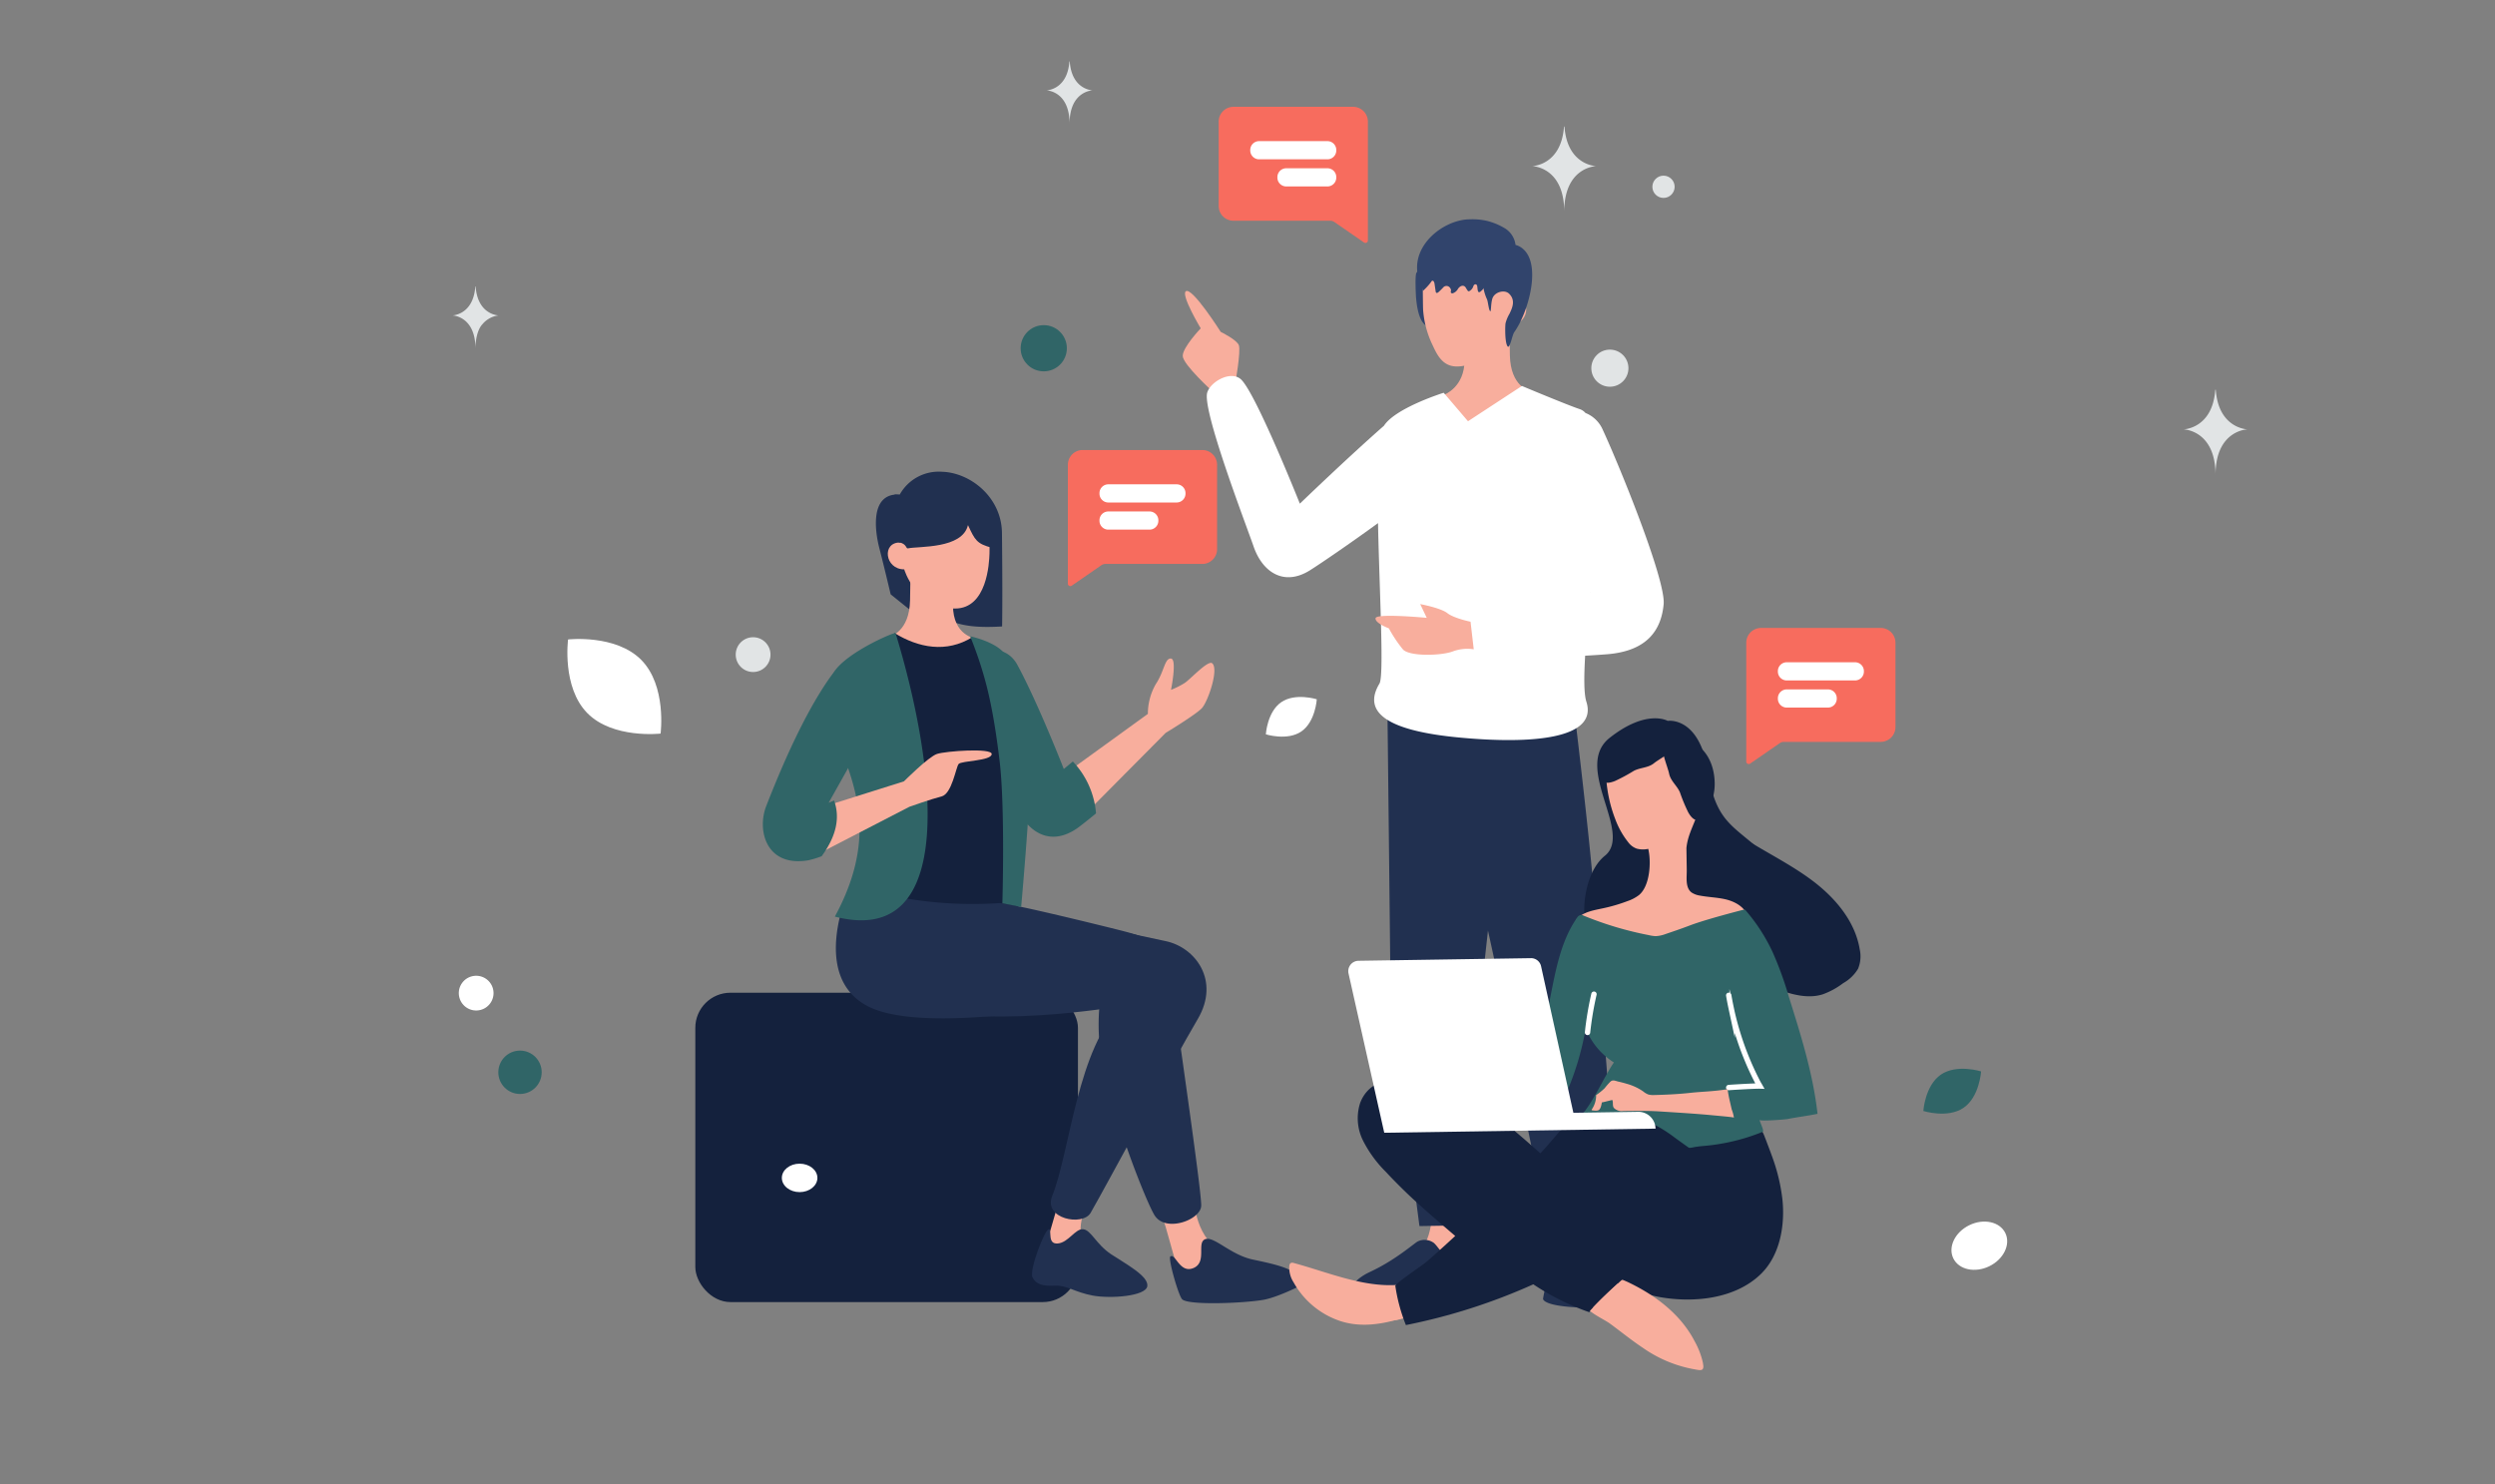 <svg xmlns="http://www.w3.org/2000/svg" xmlns:xlink="http://www.w3.org/1999/xlink" width="639.341" height="380.392" viewBox="0 0 639.341 380.392"><rect x="0" y="0" width="639.341" height="380.392" fill="#808080" stroke="none"/><defs><clipPath id="clip-path"><path id="Trac&#xE9;_339" data-name="Trac&#xE9; 339" d="M0,0H639.341V380.392H0Z" transform="translate(3.85)" fill="#14213d"></path></clipPath></defs><g id="pexels-fauxels-3182804" transform="translate(-3.85)" clip-path="url(#clip-path)"><path id="Trac&#xE9;_290" data-name="Trac&#xE9; 290" d="M0,0H570.588V380.392H0Z" transform="translate(51.919 -1.802)" fill="rgba(0,0,0,0)"></path><rect id="Rectangle_49" data-name="Rectangle 49" width="98.05" height="79.275" rx="9" transform="translate(182.023 254.388)" fill="#14213d"></rect><g id="Groupe_25" data-name="Groupe 25" transform="translate(199.33 120.88)"><path id="Trac&#xE9;_291" data-name="Trac&#xE9; 291" d="M398.127,483.668s-4.332,8.749-.78,11.506S410.3,503.1,410.3,503.1l-24.888-1.565,5.532-19.082Z" transform="translate(-314.536 -297.465)" fill="#f8ae9d" fill-rule="evenodd"></path><path id="Trac&#xE9;_292" data-name="Trac&#xE9; 292" d="M400.566,447.754c.783.374-.5,3.889,2.251,3.642s4.485-3.88,6.517-3.644,3.321,3.9,7.19,6.444,9.6,5.589,9.219,8.152-9.409,3.249-13.981,2.4-6.706-2.686-9.673-2.539-4.83-.217-5.76-2.121S399.662,447.323,400.566,447.754Zm-27.24-85.031c7.535.337,49.472,9.612,57.092,11.188s14.061,10.1,8.251,19.977c-6.526,11.084-23.363,42.562-27.451,49.659-2.023,3.512-12.231,1.543-9.833-4.352,4.47-10.989,6.545-38.6,17.941-48.661,0,0-38.324,6.67-54.878-.97-12.031-5.554-9.309-27.654,8.879-26.84Z" transform="translate(-327.227 -253.634)" fill="#213050" fill-rule="evenodd"></path><path id="Trac&#xE9;_293" data-name="Trac&#xE9; 293" d="M375.538,280.36a15.263,15.263,0,0,1,2.059-7.683c2.145-3.2,2.23-6.607,3.853-6.5s.016,8.022.016,8.022A20.819,20.819,0,0,0,385,272.42c1.48-.995,5.966-5.9,7.014-5.031,1.778,1.481-1.085,9.837-2.644,11.508s-9.285,6.341-9.285,6.341l-22.737,22.906-3.4-12.16Z" transform="translate(-276.875 -218.305)" fill="#f8ae9d" fill-rule="evenodd"></path><path id="Trac&#xE9;_294" data-name="Trac&#xE9; 294" d="M410.856,219.14v7.194l-5.283-4.253s-1.624-6.892-2.944-12.011c-.828-3.21-2.845-14.074,5.277-13.565a11.418,11.418,0,0,1,10.74-5.837c7.275.173,15.347,6.469,15.447,15.7.185,17.235.034,23.945.034,23.945-10.957.629-17.125-.955-23.269-11.169Z" transform="translate(-372.822 -190.663)" fill="#213050" fill-rule="evenodd"></path><path id="Trac&#xE9;_295" data-name="Trac&#xE9; 295" d="M450.453,245.524s4.915-1.154,5.085-9.205.051-10.8.051-10.8l10.824-.2s.118,8.973.12,12.22c0,7.892,5.808,8.539,5.808,8.539s-.992,6.512-10.8,7.063C453.883,253.576,450.453,245.524,450.453,245.524Z" transform="translate(-417.816 -203.352)" fill="#f8ae9d" fill-rule="evenodd"></path><path id="Trac&#xE9;_296" data-name="Trac&#xE9; 296" d="M447.943,214.784c-4.828-.187-4.041,6.882.975,6.872,0,0,2.914,10.042,13.028,10.042,8.215,0,8.749-11.7,8.824-14.039.08-2.489.09-10.668.09-10.668l-23.1-.011Z" transform="translate(-412.695 -196.638)" fill="#f8ae9d" fill-rule="evenodd"></path><path id="Trac&#xE9;_297" data-name="Trac&#xE9; 297" d="M444.893,212.138c2,.33,1.759,1.655,2.3,1.539,2.763-.588,13.948.188,15.387-5.963,1.792,3.842,2.23,4.787,6.176,5.818v-11.26L443.8,199.879S444.189,212.021,444.893,212.138Z" transform="translate(-410.018 -194.038)" fill="#213050" fill-rule="evenodd"></path><path id="Trac&#xE9;_749" data-name="Trac&#xE9; 749" d="M426.005,250.7c3.5,8.13,9.923,23.064,12.568,27.52,3.316,5.58,8.544,8.038,14.666,3.9,1.281-.866,4.959-3.9,4.959-3.9a21.845,21.845,0,0,0-5.94-13.3l-2.32,1.919s-6.578-16.863-11.869-26.631c-4.582-8.451-17.4-1.87-12.063,10.489Z" transform="translate(-372.822 -190.662)" fill="#306567" fill-rule="evenodd"></path><path id="Trac&#xE9;_298" data-name="Trac&#xE9; 298" d="M442.627,255.888c6.167,3.777,13.3,5.162,19.933,1.06,10.83,21.356,13.53,46.837,10.925,75-15.794,6.252-29.067,5.022-40.368-2.124Z" transform="translate(-408.891 -214.539)" fill="#14213d" fill-rule="evenodd"></path><path id="Trac&#xE9;_299" data-name="Trac&#xE9; 299" d="M336.47,484.923s-.131,10.3,8.355,14.148,14.522,3.618,13.753,6.595-22.842,2.856-24.9.528c-1.757-1.981-5.578-20.42-6.63-19.01Z" transform="translate(-225.88 -298.368)" fill="#f8ae9d" fill-rule="evenodd"></path><path id="Trac&#xE9;_300" data-name="Trac&#xE9; 300" d="M404.991,452.906c1.3-.936,2.394,4.46,5.926,2.959s.747-6.46,2.97-7.375,6.515,4,12.217,5.2,10.33,2.241,11.646,4.46c1.133,1.908,0,2.517,0,2.517s-5.488,2.741-8.9,3.344c-4.954.876-19.272,1.46-20.842-.138-.964-.98-3.668-10.5-3.017-10.966Zm-81.936-95.193s-10.954,23.134,4.44,31.079c14.888,7.682,59.456-1.4,59.456-1.4a54.094,54.094,0,0,0,0,12.131c2.08,14.936,11.972,39.82,14.066,42.947,2.894,4.324,11.711,1.063,11.877-2.537s-6.647-49.583-7.683-58.352-4.285-10.042-13.788-12.44c-2.184-.551-28-6.968-30.369-6.781A102.923,102.923,0,0,1,323.055,357.714Z" transform="translate(-300.565 -251.808)" fill="#213050" fill-rule="evenodd"></path><path id="Trac&#xE9;_301" data-name="Trac&#xE9; 301" d="M445.28,255.9c10.214,33.458,16.339,80.892-15.56,72.64,16.945-31.2-6.09-45.24-.869-61.364C430.636,261.665,445.147,255.47,445.28,255.9Zm19.123.808c3.9,9.776,5.771,17.446,7.519,31.8,1.458,11.951.728,36.612.728,36.612l4.816.947s3.443-38.1,2.292-43.007a193.436,193.436,0,0,0-5.792-20.567C472.562,258.361,464.4,256.711,464.4,256.711Z" transform="translate(-411.274 -214.536)" fill="#306567" fill-rule="evenodd"></path><path id="Trac&#xE9;_302" data-name="Trac&#xE9; 302" d="M467.261,311.251s6.289-6.3,8.467-7.028,14.108-1.608,14.027.043c-.091,1.769-7.768,1.667-8.478,2.537s-1.7,7.644-4.38,8.312-8.23,2.645-8.23,2.645l-24.711,12.768,2.633-12.767Z" transform="translate(-431.111 -231.902)" fill="#f8ae9d" fill-rule="evenodd"></path><path id="Trac&#xE9;_303" data-name="Trac&#xE9; 303" d="M504.409,271.47c-7.5,10.579-13.895,26.693-16.352,32.976s.021,15.758,10.823,13.9a23.318,23.318,0,0,0,3.378-1.035c3.972-5.444,4.668-10.118,3.186-14.281l-1.4.59s10.736-19.03,13.358-24.131C521.783,270.967,511.011,262.149,504.409,271.47Z" transform="translate(-487.187 -218.781)" fill="#306567" fill-rule="evenodd"></path></g><path id="Trac&#xE9;_304" data-name="Trac&#xE9; 304" d="M507.937,185.683a3.8,3.8,0,0,1,3.8-3.8H542.38a3.8,3.8,0,0,1,3.8,3.8v21.6a3.8,3.8,0,0,1-3.8,3.8H517.591a1.9,1.9,0,0,0-1.081.337l-7.579,5.235a.634.634,0,0,1-.994-.522V185.683Z" transform="translate(-230.449 -66.57)" fill="#f76c5e" fill-rule="evenodd"></path><path id="Trac&#xE9;_305" data-name="Trac&#xE9; 305" d="M523.56,197.332a1.268,1.268,0,0,0-1.268,1.268v.123a1.268,1.268,0,0,0,1.268,1.268h17.508a1.268,1.268,0,0,0,1.268-1.268V198.6a1.268,1.268,0,0,0-1.268-1.268Zm0,6.954a1.268,1.268,0,0,0-1.268,1.268v.122a1.268,1.268,0,0,0,1.268,1.268h10.554a1.268,1.268,0,0,0,1.268-1.268v-.122a1.268,1.268,0,0,0-1.268-1.268Z" transform="translate(-235.703 -72.226)" fill="#fff" stroke="#fff" stroke-width="2"></path><path id="Trac&#xE9;_306" data-name="Trac&#xE9; 306" d="M733.812,163.8a3.8,3.8,0,0,1,3.8-3.8h30.639a3.8,3.8,0,0,1,3.8,3.8v21.6a3.8,3.8,0,0,1-3.8,3.8H743.467a1.9,1.9,0,0,0-1.081.337l-7.578,5.234a.634.634,0,0,1-.995-.521V163.8Z" transform="translate(-282.486 0.909)" fill="#f76c5e" fill-rule="evenodd"></path><path id="Trac&#xE9;_307" data-name="Trac&#xE9; 307" d="M749.436,175.453a1.268,1.268,0,0,0-1.268,1.268v.123a1.268,1.268,0,0,0,1.268,1.268h17.508a1.268,1.268,0,0,0,1.268-1.268v-.123a1.268,1.268,0,0,0-1.268-1.268Zm0,6.954a1.268,1.268,0,0,0-1.268,1.268v.123a1.268,1.268,0,0,0,1.268,1.268h10.554a1.268,1.268,0,0,0,1.268-1.268v-.123a1.268,1.268,0,0,0-1.268-1.268Z" transform="translate(-287.74 -4.747)" fill="#fff" stroke="#fff" stroke-width="2"></path><g id="Groupe_26" data-name="Groupe 26" transform="translate(316.126 27.366)"><path id="Trac&#xE9;_308" data-name="Trac&#xE9; 308" d="M123.894,92.45a3.8,3.8,0,0,0-3.8-3.8H89.451a3.8,3.8,0,0,0-3.8,3.8v21.6a3.8,3.8,0,0,0,3.8,3.8h24.788a1.9,1.9,0,0,1,1.081.337l7.579,5.235a.634.634,0,0,0,.995-.522Z" transform="translate(-85.647 -88.646)" fill="#f76c5e" fill-rule="evenodd"></path><path id="Trac&#xE9;_309" data-name="Trac&#xE9; 309" d="M118.778,104.1a1.268,1.268,0,0,1,1.268,1.268v.123a1.268,1.268,0,0,1-1.268,1.268H101.27A1.268,1.268,0,0,1,100,105.49v-.123a1.268,1.268,0,0,1,1.268-1.268Zm0,6.954a1.268,1.268,0,0,1,1.268,1.268v.122a1.268,1.268,0,0,1-1.268,1.268H108.224a1.268,1.268,0,0,1-1.268-1.268v-.122a1.268,1.268,0,0,1,1.268-1.268Z" transform="translate(-90.901 -94.302)" fill="#fff" stroke="#fff" stroke-width="2"></path></g><g id="Groupe_27" data-name="Groupe 27" transform="translate(306.921 56.201)"><path id="Trac&#xE9;_310" data-name="Trac&#xE9; 310" d="M220.65,118.764a6.487,6.487,0,0,1-1.067,4.943c-.656,1.047-1.574-.109-2.911-.294-2.069-.29-3.38-2.48-3.827-7.816-.207-3.9-.11-5.842.108-6.182.773-1.218,2.76-1.626,4.328-1.508" transform="translate(-153.07 -95.688)" fill="#31446c"></path><path id="Trac&#xE9;_311" data-name="Trac&#xE9; 311" d="M217.823,490.811s.126,8.013-4.82,10.86-12.608,8.135-12.608,8.135l29.149.983-.831-20.05Z" transform="translate(-154 -235.818)" fill="#f8ae9d" fill-rule="evenodd"></path><path id="Trac&#xE9;_312" data-name="Trac&#xE9; 312" d="M219.675,424.183l.474,13h-6.77l-.464-1.674a10.418,10.418,0,0,0-4.022.62c-1.557.765-1.766,1.136-1.766,1.136l-21.476.045s-1.059-4.2,5.487-7.241,11.313-7.354,12.218-7.8a4.035,4.035,0,0,1,4.048.349c1.3,1.045,2.32,3.792,5.256,3.878C216.44,426.61,218.612,421.984,219.675,424.183Zm8.371-139.609s-7.956,67.508-8.2,72.2,2.555,12.791,2.5,21.57-1.023,39.716-1.023,39.716l-17.551.286s-7.376-55.906-7.455-64.29-.756-68.675-.756-68.675l32.487-.807Z" transform="translate(-143.11 -160.358)" fill="#213050" fill-rule="evenodd"></path><path id="Trac&#xE9;_313" data-name="Trac&#xE9; 313" d="M155.919,488.444l3.42,20.771-12.609-.063-.4-21.033,9.587.326Z" transform="translate(-49.519 -234.858)" fill="#f8ae9d" fill-rule="evenodd"></path><path id="Trac&#xE9;_314" data-name="Trac&#xE9; 314" d="M185.37,423.1a1.742,1.742,0,0,1,1.371,1.645l.128,3.883c1.808,2.012,2.649,7.873,2.718,8.372a.348.348,0,0,1,0,.072c-.167,2.855-18.928,2.8-20.369.084a.393.393,0,0,1-.032-.254c.155-.959,1.18-6.876,3.2-8.461l.015-3.839a1.74,1.74,0,0,1,1.289-1.675l2.644-.711c1.843-2.7,4.355-2.6,6.507.337ZM177.052,285.21s5.618,46.058,5.542,54.878-1.73,12.695.623,19.022,4.359,56.831,4.359,56.831l-17.4,1.449s-11.114-54.042-12.322-61.534-16.145-71.282-16.145-71.282Z" transform="translate(-76.842 -160.358)" fill="#213050" fill-rule="evenodd"></path><path id="Trac&#xE9;_315" data-name="Trac&#xE9; 315" d="M192.9,141.283s1.452-8.094.93-9.734c-.446-1.416-4.662-3.46-4.662-3.46s-7.333-11.584-8.939-10.405c-1.305.957,3.819,9.5,3.819,9.5s-4.673,4.9-4.608,7.094,7.627,9.053,7.627,9.053Zm75.371,1.9s-4.83-1.134-5-9.048-.049-10.615-.049-10.615l-11.45-.192s-.115,8.819-.118,12.01c0,6.945-5.162,8.822-5.162,8.822s.429,7.594,10.068,8.136c7.527.424,11.709-9.113,11.709-9.113Z" transform="translate(-179.436 -99.245)" fill="#f8ae9d" fill-rule="evenodd"></path><path id="Trac&#xE9;_316" data-name="Trac&#xE9; 316" d="M204.061,116.2c4.746-.184,3.972,6.764-.959,6.755,0,0-5.3,10.654-13.616,10.681-4.007.013-5.315-3.555-6.516-6.061a25,25,0,0,1-2.156-8.548c-.079-2.447-.089-10.485-.089-10.485l23.52-.011Z" transform="translate(-119.222 -95.926)" fill="#f8ae9d" fill-rule="evenodd"></path><path id="Trac&#xE9;_317" data-name="Trac&#xE9; 317" d="M185.839,156.275s-12.338,3.852-15.309,8.452c-9.575,8.413-21.55,19.964-21.55,19.964s-11.406-28.628-15.135-31.892c-2.551-2.234-7.635.528-8.582,3.366-1.217,3.645,6.6,25.026,10.285,35.123.714,1.956,1.275,3.489,1.584,4.387,2.25,6.528,7.724,10.271,14.386,6.122,2.685-1.672,10.676-7.151,17.493-12.119.107,5.219.287,10.718.457,15.941.415,12.689.775,23.747-.092,25.185-4.3,7.122,1.417,12.01,20.346,13.807s35.722.325,32.675-9.179c-.635-1.981-.628-6.244-.311-11.781q2.782-.148,5.559-.366c7.9-.623,13.742-4.017,14.557-12.833.571-6.173-11.19-35.155-15.6-44.686a8.038,8.038,0,0,0-4.435-4.311,3.312,3.312,0,0,0-1.426-.974c-3.24-1.068-14.855-5.948-14.855-5.948l-13.817,9.041Zm37.527,51.017.031.08-.039.005Z" transform="translate(-118.965 -111.829)" fill="#fff" fill-rule="evenodd"></path><path id="Trac&#xE9;_318" data-name="Trac&#xE9; 318" d="M226.28,248.683s-4.214-.848-5.939-2.2-6.948-2.311-6.948-2.311l1.671,3.519s-12.8-1.2-13.1.061,3.4,2.636,3.4,2.636a34.046,34.046,0,0,0,3.593,5.388c1.672,1.871,9.982,1.648,12.9.481a10.684,10.684,0,0,1,5.254-.5l-.821-7.068Z" transform="translate(-152.537 -145.571)" fill="#f8ae9d" fill-rule="evenodd"></path><path id="Trac&#xE9;_319" data-name="Trac&#xE9; 319" d="M208.45,101.583a4.438,4.438,0,0,1-2.923,1.287,3.323,3.323,0,0,0-2.727,2.093,5.25,5.25,0,0,1-1.686,2.272c-.649.382-.629-.584-.725-1.331a1.7,1.7,0,0,0-.041-.207c-.155-.6-.789-.5-.973.092a2.149,2.149,0,0,1-.988,1.236.364.364,0,0,1-.234.062.466.466,0,0,1-.262-.21,6.922,6.922,0,0,1-.441-.693c-.5-.853-1.441-.553-2,.262a2.419,2.419,0,0,1-1.326,1.149.427.427,0,0,1-.5-.169c-.108-.221.061-.441.032-.667a1.145,1.145,0,0,0-.21-.482,1.1,1.1,0,0,0-1.815-.141q-.565.6-1.179,1.156c-.173.154-.426.308-.6.154a.555.555,0,0,1-.136-.354c-.1-.651-.192-1.3-.29-1.954-.056-.365-.249-.841-.576-.749-.159.046-.253.215-.342.369A15.861,15.861,0,0,1,186.445,107c-.3-1.262-.914-2.41-1.213-3.672-1.939-8.118,6.667-14.647,13.24-14.683a16.831,16.831,0,0,1,4.217.358,16.357,16.357,0,0,1,4.483,1.782,5.773,5.773,0,0,1,3.008,5.754" transform="translate(-124.903 -88.646)" fill="#31446c"></path><path id="Trac&#xE9;_320" data-name="Trac&#xE9; 320" d="M179.6,102.608a6.519,6.519,0,0,0-1.258,3.96,11.993,11.993,0,0,0,1.018,6.219c.277.536.481,3.194.908,3.047.136-.046.113-2.107.472-3.217.554-1.721,3.108-2.377,4.257-1.29,1.835,1.73.759,3.832.15,5.14a9.471,9.471,0,0,0-1.041,2.51c-.122,1.07-.159,4.965.532,5.875.577.761,1.19-2.919,1.713-3.644,3.866-5.4,7.574-19.155.972-22.138-1-.455-4.1-.689-5.043-.11" transform="translate(-101.396 -92.296)" fill="#31446c"></path></g><g id="Groupe_28" data-name="Groupe 28" transform="translate(334.187 184.07)"><path id="Trac&#xE9;_321" data-name="Trac&#xE9; 321" d="M785.036,394.526a21.448,21.448,0,0,1-11.831-9.875,6.927,6.927,0,0,1-1.1-4.17c.05-.294.124-.642.389-.779a1.111,1.111,0,0,1,.827.014c8.329,2.247,17.134,6.034,25.876,5.634a2.727,2.727,0,0,1,1.149.116,1.837,1.837,0,0,1,.9,1A11.953,11.953,0,0,1,802.253,392c-.265,1.844-2.048,2.111-3.616,2.509C794.174,395.64,789.486,396.032,785.036,394.526Z" transform="translate(-772.064 -240.12)" fill="#f8ae9d"></path><path id="Trac&#xE9;_322" data-name="Trac&#xE9; 322" d="M775.245,386.488a5.846,5.846,0,0,0-2.089-.581,1.774,1.774,0,0,0-1.744,1.066,2.08,2.08,0,0,0,.182,1.438,8.857,8.857,0,0,0,2.419,2.95A23.129,23.129,0,0,0,787.4,396.7a11.969,11.969,0,0,0,6.331-1.083c-.951-1.159-.763-2.815-.865-4.281-.305-4.289-3.961-2.66-6.895-2.669a29.952,29.952,0,0,1-10.728-2.184Z" transform="translate(-763.043 -242.418)" fill="#f8ae9d"></path><path id="Trac&#xE9;_323" data-name="Trac&#xE9; 323" d="M722.63,271.924l.167.477a47.322,47.322,0,0,1,2.453,10.5c.687,6.6-.609,14.331-5.577,19.127-6.623,6.394-17.25,7.383-25.888,5.86a21.863,21.863,0,0,1-9.693-4.307,110.149,110.149,0,0,0-8.357,8.181,63.609,63.609,0,0,1-14.324-7.143,151.221,151.221,0,0,1-32.645,10.444,44.024,44.024,0,0,1-2.713-10.04c-.089-.559,6.987-5.334,7.8-6.013,2.449-2.064,7.551-6.782,7.551-6.782s-6.43-5.476-9.243-8.047q-4.464-4.009-8.555-8.4a31.054,31.054,0,0,1-5.829-7.992,12.783,12.783,0,0,1-.733-9.644c3.64-9.683,18.334-6.28,25.159-2.942,5.642,2.768,10.584,6.8,15.341,10.888,1.918,1.624,3.81,3.3,5.676,4.955,1.47-1.516,3.094-3.488,4.483-5.082a17.307,17.307,0,0,1,5.268-4.374c2.17-1.1,4.173-.943,6.488-1.272,1.038-.149,2.047-.458,3.058-.633a13.124,13.124,0,0,1,8.905,1.6c2.53,1.482,4.583,3.237,7.552,3.806a34.9,34.9,0,0,0,10.665-.189c3.034-.42,6.117-1.106,9.14-.512,1.257.248,1.737,2,2.152,3.008.555,1.458,1.139,2.97,1.7,4.535Zm-26.782-111.69s8.16-1.3,10.352,13.108c2.434,16.015,8.937,13.38,19.262,26.385,6.034,7.6-.316,21.019-13.221,20.752s-24.56-3.99-31.983-2.395-7.831-17.417-.507-23.283-8.292-22.712,1.224-30.214,14.873-4.354,14.873-4.354Z" transform="translate(-598.841 -159.579)" fill="#14213d"></path><path id="Trac&#xE9;_324" data-name="Trac&#xE9; 324" d="M631.4,239.569a8.3,8.3,0,0,0,.431-4.964c-1.163-7.116-6.15-13.063-11.866-17.42-5.735-4.369-12.3-7.488-18.333-11.4a20.187,20.187,0,0,0-4.933-2.669,5.952,5.952,0,0,0-5.372.668,6.259,6.259,0,0,0-2.007,3.33,19.429,19.429,0,0,0,0,8.466,43.232,43.232,0,0,0,2.874,10.252c1.139,2.613,2.992,5.3,5.777,5.814a17.7,17.7,0,0,0,4.792,8.289,24.94,24.94,0,0,0,9.54,5.419c3.227,1.083,6.756,1.79,10,.779a19.4,19.4,0,0,0,5.283-2.876A10.239,10.239,0,0,0,631.4,239.569Zm-29.165-4.745-1.905-3.024a4.2,4.2,0,0,1,1.177.278C602.551,232.529,603.181,234.177,602.234,234.823Z" transform="translate(-485.613 -175.39)" fill="#14213d"></path><path id="Trac&#xE9;_325" data-name="Trac&#xE9; 325" d="M642.686,175.6a7.238,7.238,0,0,0-.081,1.735,35.648,35.648,0,0,0,2.379,10.9,21.271,21.271,0,0,0,3.289,5.817,4.608,4.608,0,0,0,2.158,1.62,6.187,6.187,0,0,0,2.961.062c.8,3.295.464,9.514-2.381,11.85a10.3,10.3,0,0,1-2.937,1.539,42.533,42.533,0,0,1-6.213,1.828c-2.393.516-5,.9-6.681,2.661a.9.9,0,0,0-.334.805.779.779,0,0,0,.353.422,14.682,14.682,0,0,0,4.595,2.224,62,62,0,0,0,8.809,2.32,33.589,33.589,0,0,0,9.529.5,21.345,21.345,0,0,0,7.09-2c2.33-1.155,4.716-2.1,7.126-3.2a25.857,25.857,0,0,1,6.258-2.389c-1.044-1.984-3.221-3.1-5.389-3.625-2.168-.5-4.435-.546-6.629-.966a5.248,5.248,0,0,1-2.065-.768c-1.7-1.228-1.234-3.955-1.261-5.742l-.086-5.653c.252-2.7,1.365-4.955,2.341-7.423A17.552,17.552,0,0,0,666,176.157a13.745,13.745,0,0,0-8.131-8.544,11.307,11.307,0,0,0-11.381,2.227c-1.866,1.815-3.389,3.439-3.806,5.765Z" transform="translate(-561.369 -162.281)" fill="#f8ae9d"></path><path id="Trac&#xE9;_326" data-name="Trac&#xE9; 326" d="M675.564,161.6c-3.822-.427-7.3,1.445-9.886,4.345a13.106,13.106,0,0,0-3.385,8.868,2.663,2.663,0,0,0,.321,1.376c.69.992,2.191.626,3.314.185a44.706,44.706,0,0,0,4.85-2.611c1.659-.871,3.673-.744,5.158-1.946,1.4-1.16,6.213-3.6,6.343-5.49.163-2.308-4.064-4.193-5.832-4.577a4.682,4.682,0,0,0-.883-.15Z" transform="translate(-582.455 -160.298)" fill="#14213d"></path><path id="Trac&#xE9;_327" data-name="Trac&#xE9; 327" d="M656.242,168.961c3.231,2.084,4.748,5.735,4.916,9.615a13.1,13.1,0,0,1-2.979,9.011,2.671,2.671,0,0,1-1.118.864c-1.162.332-2.095-.9-2.686-1.951a44.961,44.961,0,0,1-2.11-5.088c-.735-1.723-2.376-2.9-2.767-4.768-.354-1.784-2.54-6.718-1.448-8.263,1.332-1.892,5.8-.682,7.413.138a4.725,4.725,0,0,1,.779.442Z" transform="translate(-552.121 -162.433)" fill="#14213d"></path><path id="Trac&#xE9;_328" data-name="Trac&#xE9; 328" d="M618.286,238.379a1.207,1.207,0,0,0-1.461.4c-3.813,5.339-5.285,12.029-6.574,18.476-1.462,7.329-2.764,14.684-4.013,22.037a1.784,1.784,0,0,0,.044,1.12,1.645,1.645,0,0,0,.89.68c2.2,1.06,4.433,2.093,6.636,3.153a73.237,73.237,0,0,0,5.1-16.906,18.206,18.206,0,0,0,7.227,8.718c-2.428,3.477-5.416,10.43-8.33,13.489-.446.486-3.2-.271-3.821-.475-.383,1.1,1.412-.075,1.4,1.045,1.657.242,3.776-.751,5.479-.964a28.272,28.272,0,0,1,6.187-.041,27.367,27.367,0,0,1,9.781,3.052,34.867,34.867,0,0,1,4.336,2.734c1.187.889,4.125,2.978,4.125,2.978.216.157,1.226-.072,1.465-.129q1.046-.178,2.1-.272a50.106,50.106,0,0,0,5.27-.694,50.725,50.725,0,0,0,10.2-2.982c.316-.245-.813-2.575-.873-3.027.06.425,6.533-.1,7.171-.216,2.552-.519,5.135-.8,7.687-1.344-1.143-10.277-4.281-20.2-7.364-30.052a89.685,89.685,0,0,0-4.147-11.4,46.115,46.115,0,0,0-6.992-10.775.368.368,0,0,0-.321-.1c-1.355.341-9.617,2.467-13.728,4-2.095.805-4.217,1.531-6.367,2.257a8.117,8.117,0,0,1-2.606.547,9.423,9.423,0,0,1-1.738-.268,87.446,87.446,0,0,1-16.772-5.026Z" transform="translate(-542.912 -187.867)" fill="#306567"></path><path id="Trac&#xE9;_329" data-name="Trac&#xE9; 329" d="M629.481,271.551c.235,1.463.552,2.952.867,4.414a77.757,77.757,0,0,0,2.949,9.77c.611,1.591,1.248,3.155,1.965,4.717q.534,1.16,1.1,2.3c.193.37.386.768.578,1.138.165.318.356.608.52.9-1.148-.036-6.81.29-7.982.389" transform="translate(-516.831 -200.562)" fill="none" stroke="#fff" stroke-linecap="round" stroke-miterlimit="10" stroke-width="1.376"></path><path id="Trac&#xE9;_330" data-name="Trac&#xE9; 330" d="M674.942,308.919q.178,1.124.434,2.233l.514,2.233a9.769,9.769,0,0,1,.565,2.1c0-.133-4.542-.517-4.969-.564-4.727-.462-9.479-.736-14.2-1.038-3.07-.193-6.082-.121-9.149-.1a2.814,2.814,0,0,1-2.466-.817c-.41-.633-.075-1.439-.4-2.021-.212.056-2.683.681-2.657.627-.1.562-.294,1.738-.876,2.013a1.8,1.8,0,0,1-.638.117,5.958,5.958,0,0,1-.962-.092.2.2,0,0,1-.134-.051c-.055-.053,0-.134.05-.214a6.358,6.358,0,0,0,1.091-3.644,15.52,15.52,0,0,0,2.187-1.767,18.264,18.264,0,0,1,1.494-1.7c.606-.516,1.2-.2,1.866-.029q1.162.26,2.3.6a13.949,13.949,0,0,1,4.19,1.937,4.628,4.628,0,0,0,1.345.806,4.841,4.841,0,0,0,1.523.137c3.119-.074,6.237-.228,9.326-.569,3.168-.341,5.33-.294,9.481-.917A4.235,4.235,0,0,0,674.942,308.919Z" transform="translate(-562.476 -213.151)" fill="#f8ae9d"></path><path id="Trac&#xE9;_331" data-name="Trac&#xE9; 331" d="M698.19,271.084a83.944,83.944,0,0,0-1.648,9.8" transform="translate(-620.076 -200.391)" fill="none" stroke="#fff" stroke-linecap="round" stroke-miterlimit="10" stroke-width="1.376"></path><path id="Trac&#xE9;_332" data-name="Trac&#xE9; 332" d="M671.729,260.438l9.155,40.826,69.513-1.056a4.376,4.376,0,0,0-4.439-4.307l-16.612.252-8.278-37.559a2.624,2.624,0,0,0-2.592-2.068l-44.209.672a2.659,2.659,0,0,0-2.538,3.239Z" transform="translate(-656.508 -195.064)" fill="#fff"></path><path id="Trac&#xE9;_333" data-name="Trac&#xE9; 333" d="M681.277,407.734a20.093,20.093,0,0,0-2.083-5.436c-3.518-6.827-9.805-11.639-16.576-14.95a21.426,21.426,0,0,0-2.121-.928,2.3,2.3,0,0,1,.164.264v.027h.027c-.081-.053-.135-.1-.216-.157-2.736,2.469-5.656,5.18-8.148,7.912,1.647,1.335,4.037,2.419,5.225,3.308,2.8,2.064,5.505,4.264,8.415,6.193a33.044,33.044,0,0,0,12.724,5.381c1.792.32,2.73.652,2.709-.734-.03-.213-.061-.506-.12-.879Z" transform="translate(-575.25 -242.606)" fill="#f8ae9d"></path><path id="Trac&#xE9;_334" data-name="Trac&#xE9; 334" d="M682.346,402.925a25.748,25.748,0,0,0-7.7-8.311c-2.158-1.621-4.447-3.079-6.63-4.567a28.271,28.271,0,0,0-2.886-2.09c-2.183,1.98-4.419,4.068-6.439,6.232,6.676,4.059,12.624,9.356,19.948,12.232a6.356,6.356,0,0,0,2.088.528,2.293,2.293,0,0,0,1.907-.883C683.286,405.151,682.867,403.9,682.346,402.925Z" transform="translate(-580.855 -243.169)" fill="#f8ae9d"></path></g><path id="Trac&#xE9;_335" data-name="Trac&#xE9; 335" d="M562.956,284.855c-3.6,2.481-9.108.745-9.108.745s.342-5.758,3.948-8.237,9.106-.747,9.106-.747S566.56,282.374,562.956,284.855Z" transform="translate(-225.627 -97.425)" fill="#fff"></path><path id="Trac&#xE9;_336" data-name="Trac&#xE9; 336" d="M798.644,441.987c4.086-2.8,4.49-9.318,4.49-9.318s-6.221-1.979-10.306.822-4.491,9.315-4.491,9.315S794.558,444.786,798.644,441.987Z" transform="translate(-291.63 -158.114)" fill="#306567"></path><path id="Trac&#xE9;_337" data-name="Trac&#xE9; 337" d="M80.5,308.529c6.545,6.661,18.783,5.256,18.783,5.256s1.619-12.2-4.931-18.86-18.776-5.26-18.776-5.26S73.952,301.869,80.5,308.529Z" transform="translate(73.841 -125.8)" fill="#fff"></path><circle id="Ellipse_77" data-name="Ellipse 77" cx="5.557" cy="5.557" r="5.557" transform="translate(142.658 280.333) rotate(180)" fill="#306567"></circle><circle id="Ellipse_78" data-name="Ellipse 78" cx="4.457" cy="4.457" r="4.457" transform="translate(201.29 172.205) rotate(180)" fill="#e1e4e5"></circle><circle id="Ellipse_79" data-name="Ellipse 79" cx="2.853" cy="2.853" r="2.853" transform="translate(432.976 50.719) rotate(180)" fill="#e1e4e5"></circle><circle id="Ellipse_80" data-name="Ellipse 80" cx="4.45" cy="4.45" r="4.45" transform="matrix(0.259, 0.966, -0.966, 0.259, 129.015, 249.04)" fill="#fff"></circle><circle id="Ellipse_81" data-name="Ellipse 81" cx="5.92" cy="5.92" r="5.92" transform="translate(277.231 95.16) rotate(180)" fill="#306567"></circle><ellipse id="Ellipse_82" data-name="Ellipse 82" cx="4.554" cy="3.643" rx="4.554" ry="3.643" transform="translate(213.306 305.483) rotate(180)" fill="#fff"></ellipse><ellipse id="Ellipse_83" data-name="Ellipse 83" cx="7.412" cy="5.851" rx="7.412" ry="5.851" transform="matrix(-0.899, 0.438, -0.438, -0.899, 520.275, 321.23)" fill="#fff"></ellipse><circle id="Ellipse_84" data-name="Ellipse 84" cx="4.755" cy="4.755" r="4.755" transform="translate(421.136 89.592) rotate(90)" fill="#e1e4e5"></circle><path id="Trac&#xE9;_338" data-name="Trac&#xE9; 338" d="M551.737,177.177h.119c.706,9.995,8.138,10.148,8.138,10.148s-8.2.16-8.2,11.709c0-11.549-8.2-11.709-8.2-11.709s7.43-.153,8.135-10.148ZM384.843,109.723h.119c.706,9.995,8.138,10.149,8.138,10.149s-8.2.16-8.2,11.709c0-11.549-8.2-11.709-8.2-11.709S384.138,119.718,384.843,109.723ZM258.1,93.034h.086c.509,7.314,5.869,7.426,5.869,7.426s-5.911.117-5.911,8.568c0-8.45-5.911-8.568-5.911-8.568S257.59,100.348,258.1,93.034ZM105.867,150.705h.086c.509,7.314,5.869,7.427,5.869,7.427a6.38,6.38,0,0,0-4.142,2.269c-.79.8-1.769,2.859-1.769,6.3,0-8.451-5.911-8.568-5.911-8.568S105.358,158.019,105.867,150.705Z" transform="translate(19.782 -77.303)" fill="#e1e4e5"></path></g></svg>